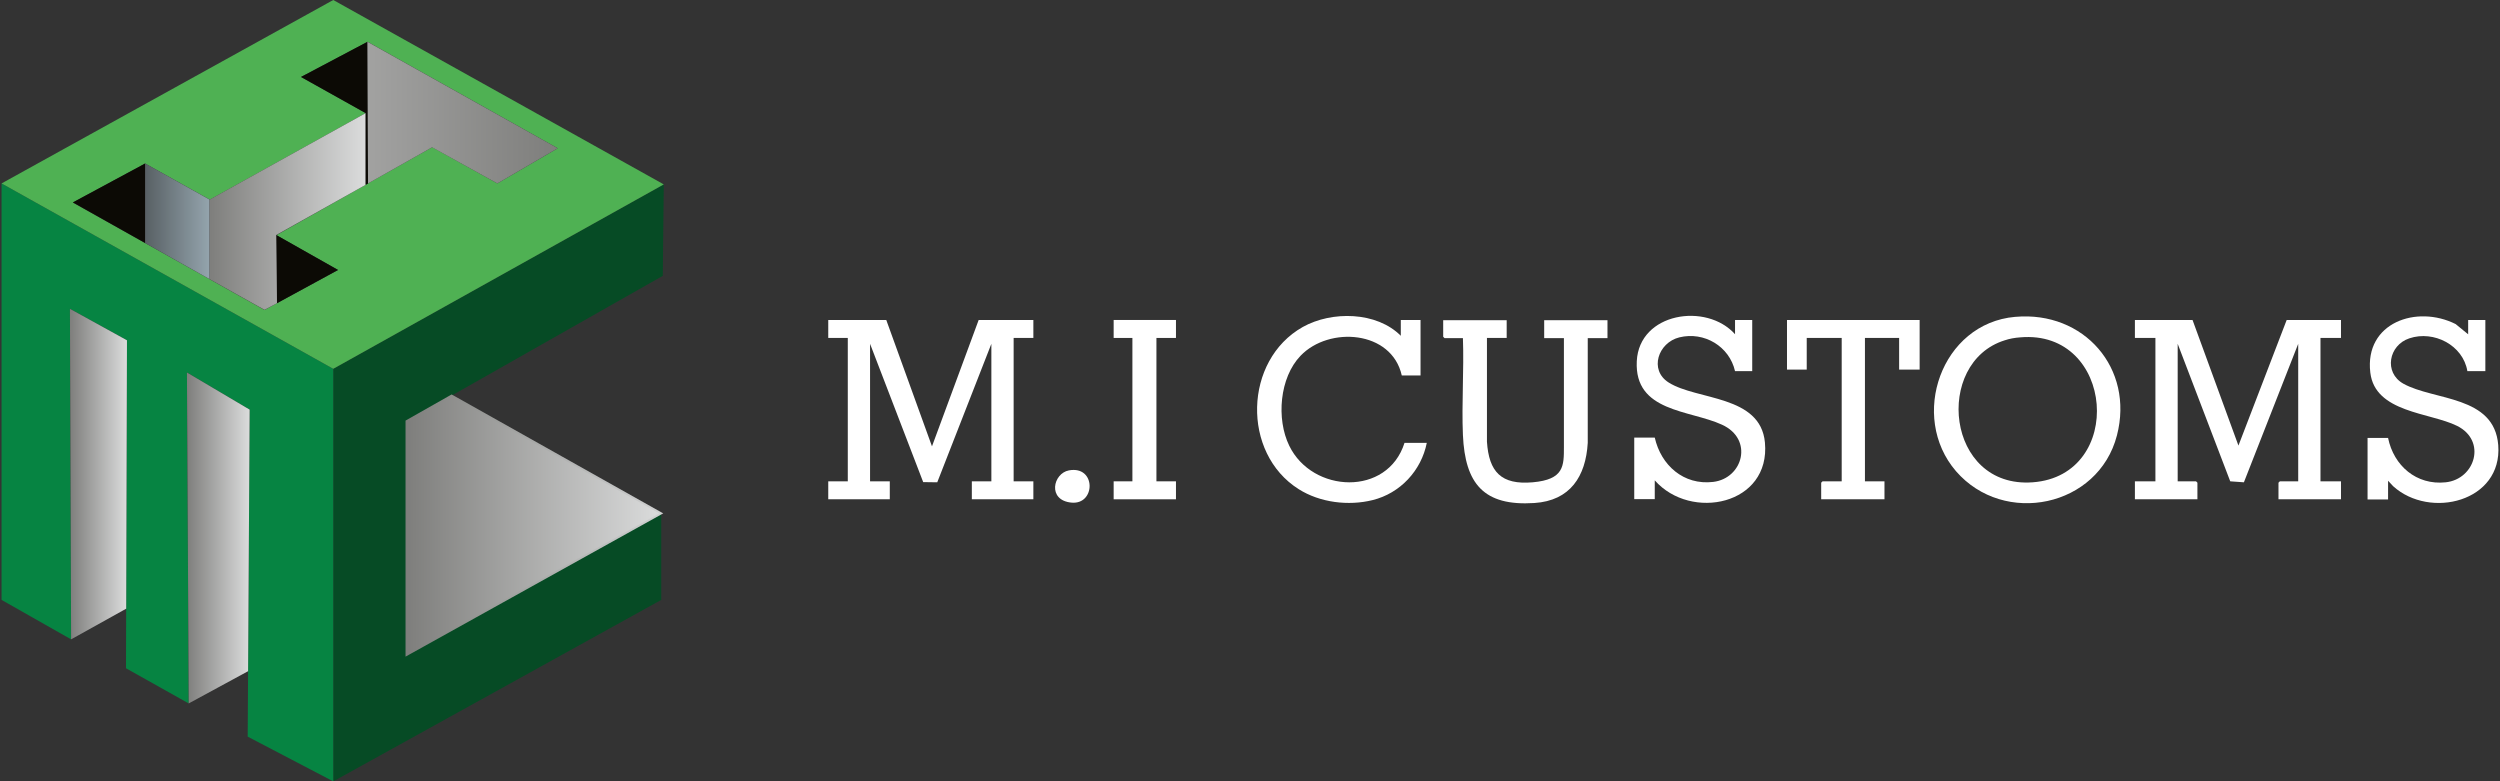 <?xml version="1.0" encoding="UTF-8"?>
<svg id="a" xmlns="http://www.w3.org/2000/svg" xmlns:xlink="http://www.w3.org/1999/xlink" version="1.1" viewBox="0 0 1279.8 400">
  <rect x="0" y="0" width="1279.8" height="400" fill="#333333" stroke="none"/>
  <!-- Generator: Adobe Illustrator 29.0.1, SVG Export Plug-In . SVG Version: 2.1.0 Build 192)  -->
  <defs>
    <style>
      .st0 {
        fill: url(#linear-gradient2);
        stroke: url(#linear-gradient3);
        stroke-miterlimit: 10;
      }

      .st1 {
        fill: url(#linear-gradient1);
      }

      .st2 {
        fill: url(#linear-gradient6);
      }

      .st3 {
        fill: url(#linear-gradient5);
      }

      .st4 {
        fill: url(#linear-gradient4);
      }

      .st5 {
        fill: url(#linear-gradient);
      }

      .st6 {
        fill: #fff;
      }

      .st7 {
        fill: #068442;
      }

      .st8 {
        fill: #0c0a05;
      }

      .st9 {
        fill: #064b25;
      }

      .st10 {
        fill: #4fb153;
      }
    </style>
    <linearGradient id="linear-gradient" x1="74.3" y1="113.3" x2="107.3" y2="113.3" gradientUnits="userSpaceOnUse">
      <stop offset="0" stop-color="#586064"/>
      <stop offset="1" stop-color="#94a4ad"/>
    </linearGradient>
    <linearGradient id="linear-gradient1" x1="107.3" y1="108.3" x2="187.2" y2="108.3" gradientUnits="userSpaceOnUse">
      <stop offset="0" stop-color="#7e7e7c"/>
      <stop offset="1" stop-color="#dbdcdc"/>
    </linearGradient>
    <linearGradient id="linear-gradient2" x1="208.1" y1="268.9" x2="338.5" y2="268.9" gradientUnits="userSpaceOnUse">
      <stop offset="0" stop-color="#7e7e7c"/>
      <stop offset="1" stop-color="#dbdcdc"/>
    </linearGradient>
    <linearGradient id="linear-gradient3" x1="207.6" y1="269" x2="339.5" y2="269" gradientUnits="userSpaceOnUse">
      <stop offset="0" stop-color="#7e7e7c"/>
      <stop offset=".3" stop-color="#989997"/>
      <stop offset=".8" stop-color="#c0c1c1"/>
      <stop offset="1" stop-color="#d0d1d1"/>
    </linearGradient>
    <linearGradient id="linear-gradient4" x1="35.8" y1="242.7" x2="65" y2="242.7" gradientUnits="userSpaceOnUse">
      <stop offset="0" stop-color="#7e7e7c"/>
      <stop offset="1" stop-color="#dbdcdc"/>
    </linearGradient>
    <linearGradient id="linear-gradient5" x1="95.7" y1="275.4" x2="127.8" y2="275.4" gradientUnits="userSpaceOnUse">
      <stop offset="0" stop-color="#7e7e7c"/>
      <stop offset="1" stop-color="#dbdcdc"/>
    </linearGradient>
    <linearGradient id="linear-gradient6" x1="188.1" y1="57.7" x2="285.5" y2="57.7" gradientUnits="userSpaceOnUse">
      <stop offset="0" stop-color="#a2a2a1"/>
      <stop offset="1" stop-color="#7e7e7c"/>
    </linearGradient>
  </defs>
  <polygon class="st6" points="1122.4 163.8 1145.9 228.1 1170.6 163.8 1198.4 163.8 1198.4 173 1187.9 173 1187.9 246.4 1198.4 246.4 1198.4 255.6 1166.4 255.6 1166.4 247.1 1167.1 246.4 1176.5 246.4 1176.5 176 1148.7 246.9 1141.7 246.4 1114.8 176 1114.8 246.4 1124.2 246.4 1124.9 247.1 1124.9 255.6 1092.9 255.6 1092.9 246.4 1103.4 246.4 1103.4 173 1092.9 173 1092.9 163.8 1122.4 163.8"/>
  <polygon class="st6" points="453.7 163.8 477.1 228.5 501 163.8 529 163.8 529 173 518.9 173 518.9 246.4 529 246.4 529 255.6 497.5 255.6 497.5 246.4 507.5 246.4 507.5 176 479.8 246.9 472.6 246.8 445.4 176 445.4 246.4 455.5 246.4 455.5 255.6 424 255.6 424 246.4 434 246.4 434 173 424 173 424 163.8 453.7 163.8"/>
  <path class="st6" d="M771.3,163.8v9.2h-10.1v53.1c1,15.5,7.3,22.2,23.4,20.8s16-8.4,16-18.1v-55.7h-10.1v-9.2h32.4v9.2h-10.1v53.6c-1,17.2-9,29.6-27.3,30.8-26,1.7-35.5-9.9-36.6-34.8-.7-16.4.6-33.2,0-49.6h-9.4l-.7-.7v-8.5h32.5,0Z"/>
  <path class="st6" d="M888.2,171.2v-7.4h8.8v26.2h-8.8c-2.9-12.7-15.8-20.4-28.5-17.3-10.9,2.7-15.6,16.7-5.5,23.1,14.5,9.2,47,6.3,49.3,30.7,3,32-37.9,40.4-56.4,19.4v9.6h-10.5v-31.5h10.5c3.2,14.2,14.8,24.5,29.9,22.7,15.3-1.8,20.8-21.9,4.5-29.3-16.5-7.6-44.9-6.4-43.6-32.5,1.2-24.9,35.7-30.2,50.3-13.8h0Z"/>
  <path class="st6" d="M1263.5,171.2v-7.4h8.8v26.2h-9.2c-2.2-13.3-17.2-21-29.7-16.8-10.6,3.5-13.2,17.5-3.1,23.2,15.8,8.8,46.6,5.9,48.6,31.5,2.2,28.9-34.9,38.1-53.8,21l-2.6-2.8v9.6h-10.5v-31.5h10.5c2.9,14.2,14.5,24.3,29.5,22.7,15.1-1.6,21.1-21.3,5.8-28.9-13.9-6.9-42-6.7-44.4-27.3-3-25.6,23.8-34.8,43.7-24.8l6.6,5.4h-.2Z"/>
  <path class="st6" d="M717.1,172.1v-8.3h10.1v28.4h-9.6c-5.2-23.1-37.2-25.3-51.8-10.1-10.8,11.2-12.5,32.4-5.8,46.1,11.8,24.3,50.3,26.1,59-1.5h11.4c-2.8,14.2-13.6,25.8-27.7,29.3-12.4,3.1-27,1.3-37.9-5.6-29.3-18.5-28.1-66,2.1-83,14.8-8.3,37.9-8,50.3,4.6h0Z"/>
  <polygon class="st6" points="982.7 163.8 982.7 189.2 972.2 189.2 972.2 173 954.7 173 954.7 246.4 964.7 246.4 964.7 255.6 932.3 255.6 932.3 247.1 933 246.4 942.8 246.4 942.8 173 924.9 173 924.9 189.2 914.8 189.2 914.8 163.8 982.7 163.8"/>
  <polygon class="st6" points="602 163.8 602 173 592 173 592 246.4 602 246.4 602 255.6 570.1 255.6 570.1 246.4 579.7 246.4 579.7 173 570.1 173 570.1 163.8 602 163.8"/>
  <path class="st6" d="M547.2,240.8c14-2.6,13.8,17.7,1.3,16.5s-9.4-15-1.3-16.5h0Z"/>
  <polygon class="st9" points="339.8 94.4 339.3 141.2 208.1 215.6 208.1 335.3 338.5 262.8 338.5 307.1 170.6 400 170.6 188.8 339.8 94.4"/>
  <polygon class="st7" points=".8 93.9 170.6 188.8 170.6 400 126.8 377.1 127.8 209.7 95.7 190.7 96.6 360.1 64.5 342.1 65 174.2 35.8 158.1 36.4 327.3 .8 307.1 .8 93.9"/>
  <path class="st10" d="M170.6,0L.8,93.9l169.8,94.9,169.2-94.4L170.6,0ZM221.2,75.4l-32.8,18.5-1.2.7h0l-45.7,25.8,31.6,17.8-31.3,17-6.4,3.5-98.1-55,37-20,33.1,18.5,79.8-44.3-33.1-18.5,34.1-18,97.3,54.5-30.9,18-33.3-18.5h-.1Z"/>
  <polygon class="st8" points="173 138.2 141.8 155.2 141.4 120.3 173 138.2"/>
  <polygon class="st8" points="74.3 83.7 37.3 103.6 74.3 124.4 74.3 83.7"/>
  <polygon class="st5" points="74.3 83.7 107.3 102.2 107.3 142.9 74.3 124.4 74.3 83.7"/>
  <polygon class="st1" points="187.2 57.9 187.2 94.6 141.4 120.3 141.8 155.2 135.4 158.6 107.3 142.9 107.3 102.2 187.2 57.9"/>
  <polygon class="st8" points="154.1 39.4 188.1 21.4 188.4 93.9 187.2 94.6 187.2 57.9 154.1 39.4"/>
  <polygon class="st0" points="231.2 202.5 338.5 262.8 208.1 335.3 208.1 215.6 231.2 202.5"/>
  <polygon class="st4" points="36.4 327.3 64.6 311.6 65 174.2 35.8 158.1 36.4 327.3"/>
  <polygon class="st3" points="96.6 360.1 127 343.6 127.8 209.7 95.7 190.7 96.6 360.1"/>
  <polygon class="st2" points="188.1 21.4 285.5 75.9 254.6 93.9 221.2 75.4 188.4 93.9 188.1 21.4"/>
  <path class="st6" d="M1031.6,162.2h0c-37.8,3.3-54.4,51-30.3,79,24.6,28.4,72.9,18.4,82.4-18.3,8.9-34.4-16.9-63.8-52-60.7ZM1040.6,246.9c-44.5,3.3-50.7-61.4-14.3-72.7,2.4-.8,5-1.3,7.9-1.5,48.3-4.2,53.9,70.7,6.4,74.2Z"/>
</svg>